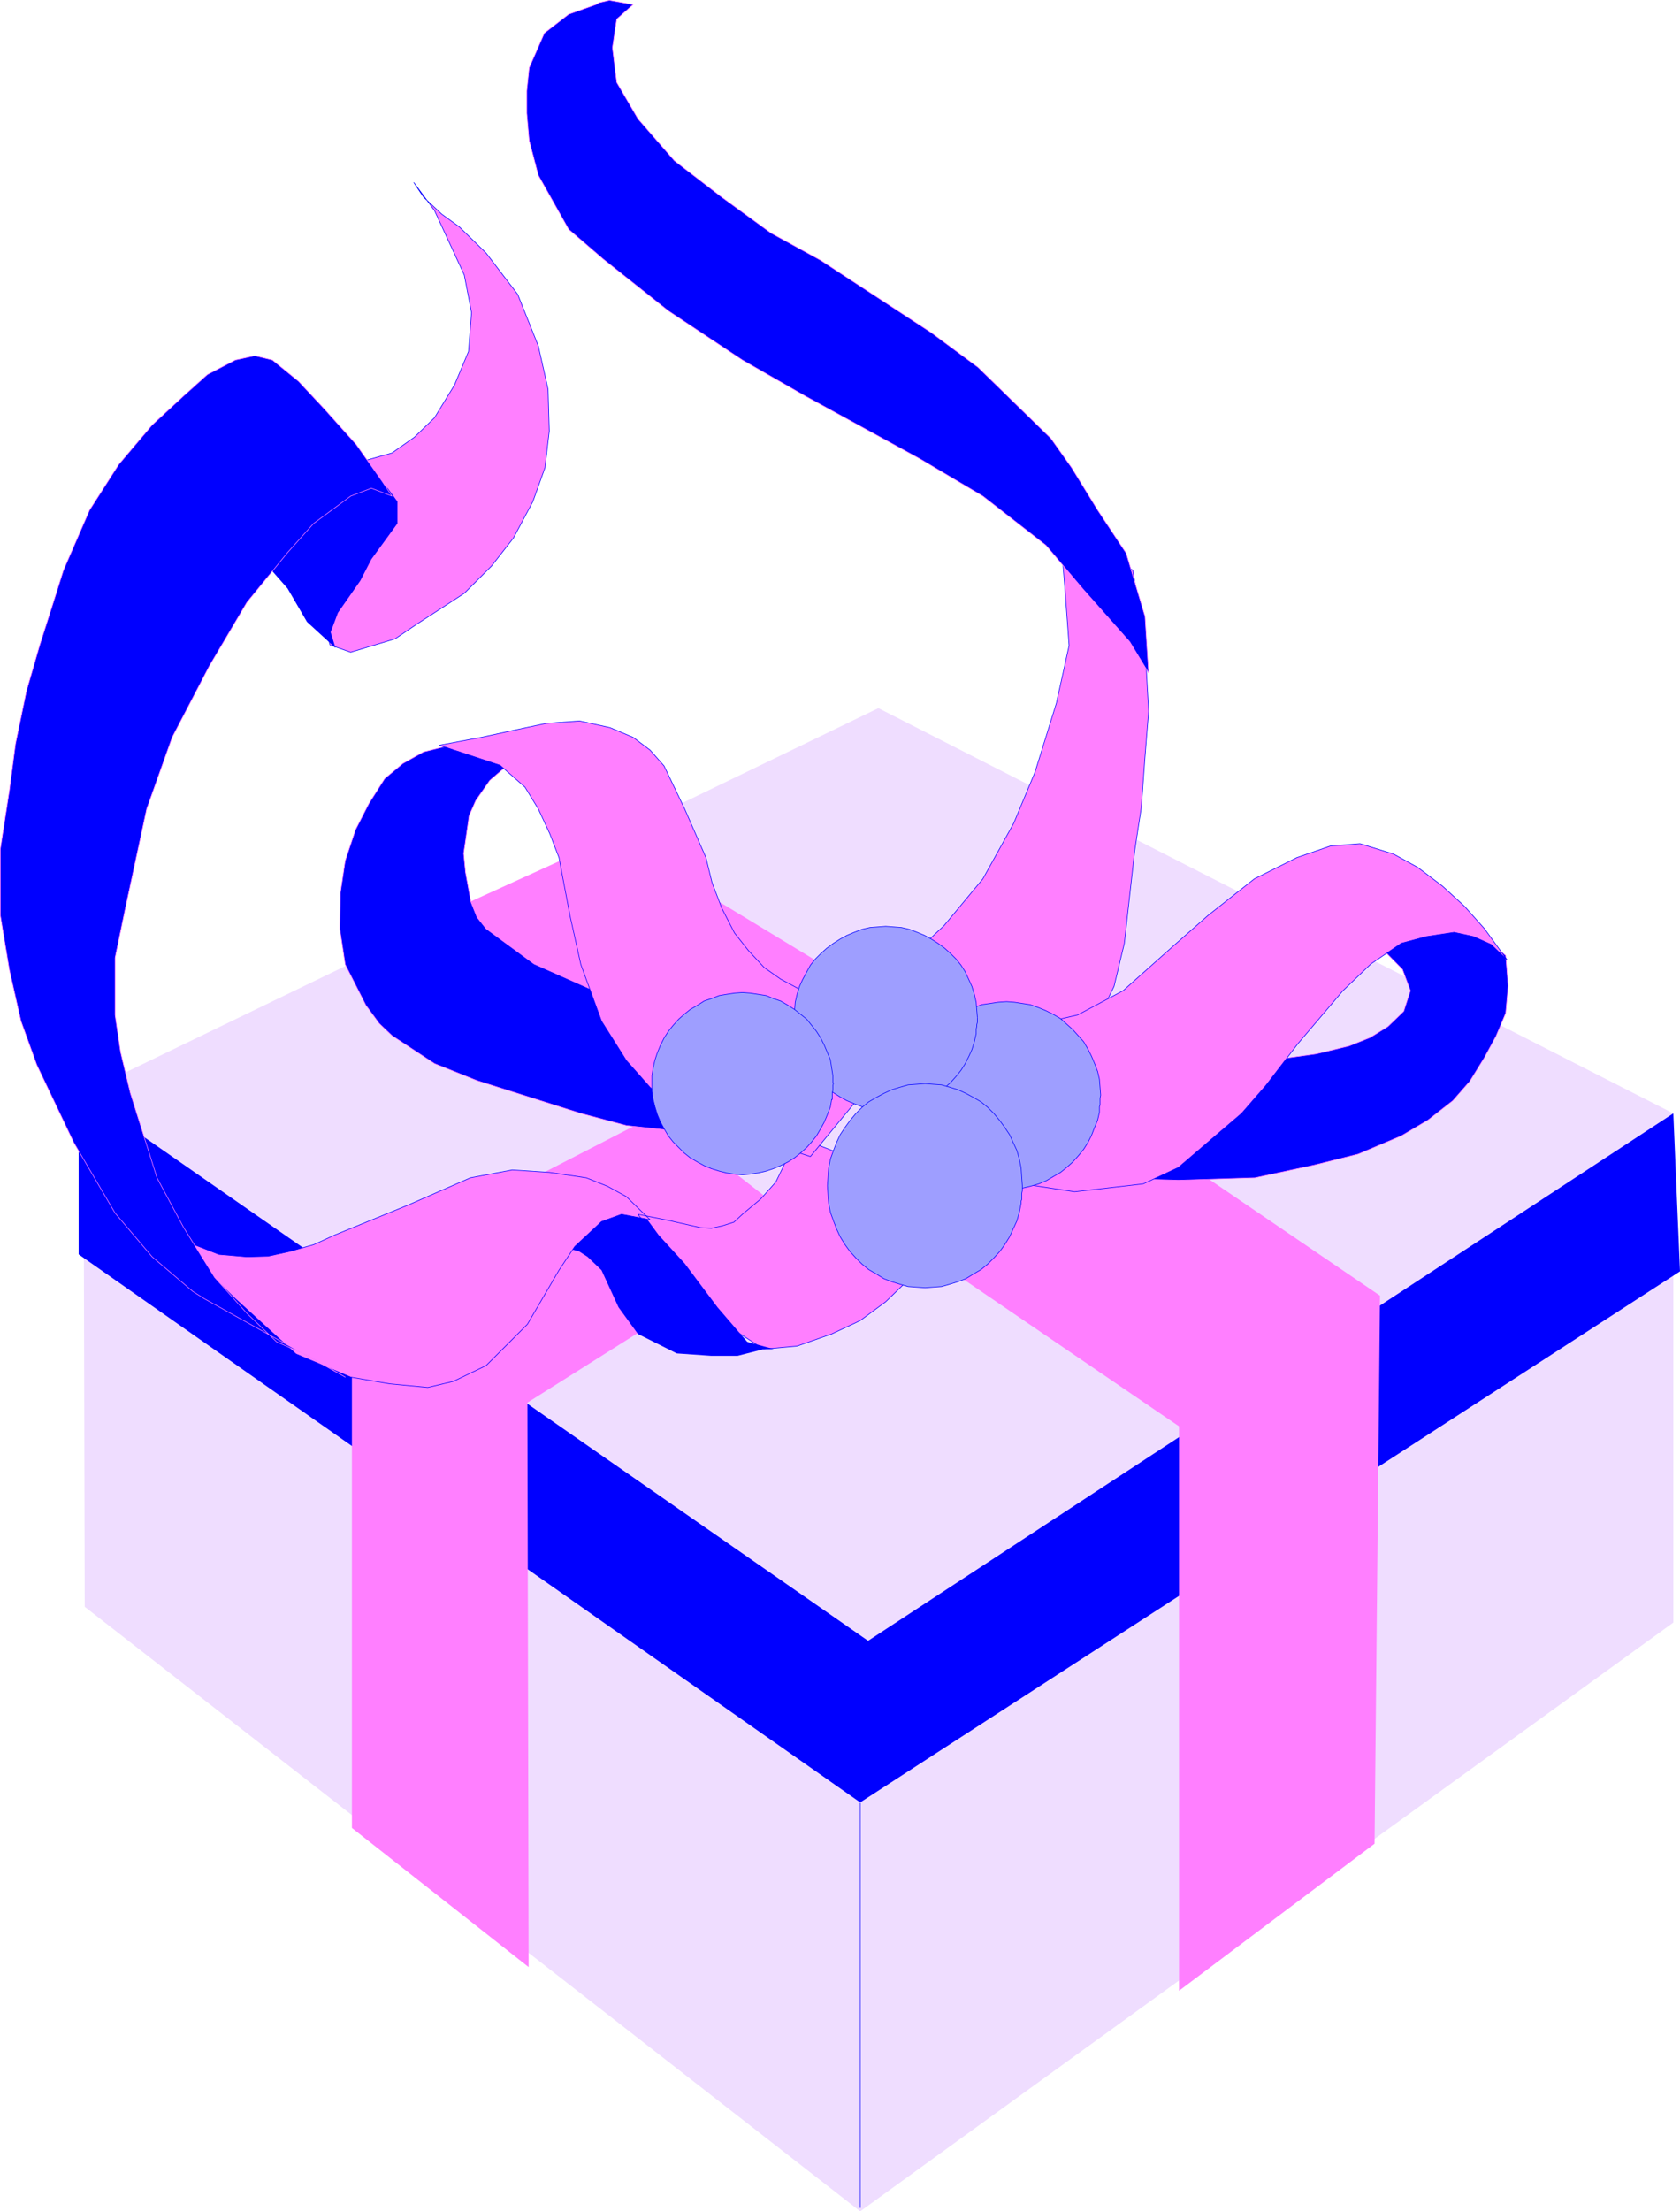 <?xml version="1.0" encoding="UTF-8" standalone="no"?>
<svg
   version="1.0"
   width="118.259mm"
   height="155.604mm"
   id="svg36"
   sodipodi:docname="Gift 04.wmf"
   xmlns:inkscape="http://www.inkscape.org/namespaces/inkscape"
   xmlns:sodipodi="http://sodipodi.sourceforge.net/DTD/sodipodi-0.dtd"
   xmlns="http://www.w3.org/2000/svg"
   xmlns:svg="http://www.w3.org/2000/svg">
  <sodipodi:namedview
     id="namedview36"
     pagecolor="#ffffff"
     bordercolor="#000000"
     borderopacity="0.25"
     inkscape:showpageshadow="2"
     inkscape:pageopacity="0.0"
     inkscape:pagecheckerboard="0"
     inkscape:deskcolor="#d1d1d1"
     inkscape:document-units="mm" />
  <defs
     id="defs1">
    <pattern
       id="WMFhbasepattern"
       patternUnits="userSpaceOnUse"
       width="6"
       height="6"
       x="0"
       y="0" />
  </defs>
  <path
     style="fill:#ff7fff;fill-opacity:1;fill-rule:evenodd;stroke:none"
     d="m 87.809,171.529 5.493,1.939 11.794,-3.555 5.978,-4.04 5.493,-3.555 6.947,-4.525 7.27,-7.272 5.816,-7.433 5.17,-9.695 3.231,-9.049 1.131,-9.695 -0.323,-11.15 -2.585,-11.473 -5.493,-13.735 -8.401,-10.988 -7.109,-6.948 -4.685,-3.393 -4.847,-4.525 -2.585,-3.878 5.493,7.433 7.917,17.129 1.939,10.019 -0.808,10.342 -3.716,8.888 -5.332,8.726 -5.332,5.171 -5.978,4.201 -13.733,3.878 -15.51,1.616 z"
     id="path1" />
  <path
     style="fill:none;stroke:#0000ff;stroke-width:0.162px;stroke-linecap:round;stroke-linejoin:round;stroke-miterlimit:4;stroke-dasharray:none;stroke-opacity:1"
     d="m 87.809,171.529 5.493,1.939 11.794,-3.555 5.978,-4.04 5.493,-3.555 6.947,-4.525 7.27,-7.272 5.816,-7.433 5.17,-9.695 3.231,-9.049 1.131,-9.695 -0.323,-11.15 -2.585,-11.473 -5.493,-13.735 -8.401,-10.988 -7.109,-6.948 -4.685,-3.393 -4.847,-4.525 -2.585,-3.878 5.493,7.433 7.917,17.129 1.939,10.019 -0.808,10.342 -3.716,8.888 -5.332,8.726 -5.332,5.171 -5.978,4.201 -13.733,3.878 -15.51,1.616 12.763,45.569"
     id="path2" />
  <path
     style="fill:#efddff;fill-opacity:1;fill-rule:evenodd;stroke:none"
     d="M 22.215,290.622 22.538,427.328 228.853,588.111 445.185,431.529 V 296.116 L 233.7,188.334 22.215,290.622 Z"
     id="path3" />
  <path
     style="fill:#ff7fff;fill-opacity:1;fill-rule:evenodd;stroke:none"
     d="m 114.305,244.73 48.63,-22.138 80.62,48.962 -50.246,24.562 z"
     id="path4" />
  <path
     style="fill:#0000ff;fill-opacity:1;fill-rule:evenodd;stroke:none"
     d="m 20.922,290.298 v 43.306 L 228.853,479.36 446.962,338.129 445.185,296.116 230.953,436.377 Z"
     id="path5" />
  <path
     style="fill:#ff7fff;fill-opacity:1;fill-rule:evenodd;stroke:none"
     d="M 313.673,529.453 V 379.335 l -85.79,-58.496 46.207,-39.59 93.06,63.344 -1.454,145.755 z"
     id="path6" />
  <path
     style="fill:#ff7fff;fill-opacity:1;fill-rule:evenodd;stroke:none"
     d="m 140.64,523.151 -0.323,-150.118 73.834,-46.538 -38.937,-30.379 -81.589,42.014 v 148.017 l 47.015,37.004 z"
     id="path7" />
  <path
     style="fill:#0000ff;fill-opacity:1;fill-rule:evenodd;stroke:none"
     d="m 358.911,278.179 -8.724,2.101 -20.68,2.909 -52.508,27.955 13.894,2.101 22.619,0.646 20.357,-0.646 15.833,-3.393 11.632,-2.909 11.471,-4.848 7.109,-4.201 6.624,-5.171 4.524,-5.171 3.877,-6.302 3.07,-5.656 2.585,-6.14 0.646,-7.272 -0.646,-8.08 -8.078,-6.625 -6.463,-1.616 -24.234,0.485 11.309,11.473 2.1,5.656 -1.777,5.494 -4.201,4.04 -4.685,2.909 z"
     id="path8" />
  <path
     style="fill:#0000ff;fill-opacity:1;fill-rule:evenodd;stroke:none"
     d="m 137.732,203.686 -5.493,-3.717 -11.148,-2.101 -8.401,2.101 -5.493,3.07 -4.847,4.04 -4.201,6.625 -3.554,6.948 -2.747,8.241 -1.292,8.564 -0.162,9.534 1.454,9.534 5.493,10.827 3.554,4.848 3.393,3.232 11.309,7.433 11.309,4.525 27.627,8.726 12.117,3.232 25.365,2.747 11.148,-18.906 -15.348,-7.595 -22.457,-8.888 -23.265,-10.342 -12.763,-9.372 -2.423,-3.07 -1.616,-4.04 -1.454,-7.918 -0.485,-5.009 0.646,-4.363 0.808,-5.656 1.777,-4.04 3.716,-5.332 4.524,-3.878 h 2.908 z"
     id="path9" />
  <path
     style="fill:#ff7fff;fill-opacity:1;fill-rule:evenodd;stroke:none"
     d="m 211.404,301.933 -2.262,6.787 -2.747,5.656 -4.039,4.525 -4.847,4.04 -2.262,2.101 -3.07,0.97 -2.908,0.646 -2.908,-0.162 -8.563,-1.939 -8.078,-1.616 4.201,5.494 8.24,9.372 9.371,13.412 11.632,7.595 8.886,-0.808 9.209,-3.232 7.593,-3.555 6.786,-5.009 5.332,-5.171 3.877,-5.009 9.694,-15.19 v -1.939 l -43.137,-16.805 v 0 z"
     id="path10" />
  <path
     style="fill:#0000ff;fill-opacity:1;fill-rule:evenodd;stroke:none"
     d="m 203.165,358.813 -6.947,1.778 h -6.947 l -9.209,-0.646 -10.34,-5.171 -5.17,-7.11 -4.524,-9.857 -3.716,-3.555 -2.262,-1.454 -2.423,-0.646 -3.554,0.646 -3.393,1.454 4.524,-4.04 4.201,-4.525 5.17,-2.747 6.947,-0.97 5.655,0.97 4.039,5.494 6.947,7.595 8.724,11.635 7.917,9.211 7.109,1.939 h -2.747 z"
     id="path11" />
  <path
     style="fill:#ff7fff;fill-opacity:1;fill-rule:evenodd;stroke:none"
     d="m 172.953,324.394 -6.301,-6.14 -5.008,-2.747 -5.655,-2.262 -9.855,-1.454 -9.855,-0.646 -11.148,2.101 -16.641,7.272 -19.387,7.918 -5.655,2.585 -6.301,1.778 -5.816,1.293 -5.655,0.162 -7.432,-0.646 -8.24,-3.232 3.393,5.979 9.209,9.049 16.156,14.705 14.541,6.14 10.34,1.778 10.178,0.97 6.786,-1.616 8.724,-4.201 10.986,-10.988 8.401,-14.382 4.201,-6.302 7.109,-6.625 5.332,-1.939 7.593,1.454 z"
     id="path12" />
  <path
     style="fill:#0000ff;fill-opacity:1;fill-rule:evenodd;stroke:none"
     d="m 91.848,366.246 -9.855,-5.656 -8.401,-3.717 -7.917,-7.595 -8.563,-9.534 -8.24,-13.25 -7.109,-13.25 -7.109,-22.623 -2.585,-10.827 -1.454,-9.857 v -15.19 l 2.747,-13.25 5.655,-26.339 6.786,-19.068 9.855,-18.906 10.017,-16.967 10.825,-13.25 6.947,-7.756 9.855,-7.272 5.493,-2.101 5.493,2.101 -2.585,-3.878 -6.947,-9.857 -8.401,-9.372 -6.947,-7.433 -6.947,-5.656 -4.685,-1.131 -5.17,1.131 -7.432,3.878 -6.301,5.656 -8.401,7.756 -8.886,10.503 -7.755,12.119 -6.947,15.998 -2.747,8.726 -3.554,11.15 -3.554,12.281 -2.908,14.058 -1.616,12.281 -2.423,15.674 v 17.613 l 2.423,14.543 3.07,13.574 4.201,11.635 9.855,20.684 10.986,18.745 9.855,11.635 10.825,9.211 3.07,1.939 z"
     id="path13" />
  <path
     style="fill:#0000ff;fill-opacity:1;fill-rule:evenodd;stroke:none"
     d="m 68.26,147.129 8.24,9.372 5.17,8.888 7.593,6.948 -1.292,-4.201 1.939,-5.171 5.978,-8.564 2.908,-5.656 6.947,-9.534 v -5.817 l -2.585,-3.555 -6.947,-3.717 h -6.947 l -7.109,5.333 -2.747,2.585 z"
     id="path14" />
  <path
     style="fill:#ff7fff;fill-opacity:1;fill-rule:evenodd;stroke:none"
     d="m 223.845,267.676 14.379,-9.372 12.925,-12.119 10.34,-12.443 8.24,-14.866 5.655,-13.574 5.655,-18.26 3.393,-15.351 -0.969,-13.25 -0.808,-10.019 -4.039,-11.15 22.78,14.382 3.231,20.037 0.969,17.452 -0.969,12.119 -0.969,13.412 -1.777,11.635 -2.747,24.562 -2.747,11.473 -5.493,11.15 -16.802,22.623 z"
     id="path15" />
  <path
     style="fill:#0000ff;fill-opacity:1;fill-rule:evenodd;stroke:none"
     d="m 168.429,1.212 -4.362,3.878 -1.131,7.595 1.131,9.211 5.655,9.695 9.694,11.15 12.602,9.695 13.087,9.534 13.248,7.272 29.404,19.229 12.44,9.211 19.387,18.906 5.493,7.756 6.947,11.311 7.593,11.473 5.008,16.805 0.969,15.028 -5.008,-8.241 -12.602,-14.22 -9.694,-11.473 -16.802,-13.089 -16.641,-9.857 -30.697,-16.805 -16.641,-9.534 -19.711,-13.089 -17.287,-13.735 -9.209,-7.918 -8.078,-14.382 -2.423,-9.211 -0.646,-7.272 v -5.979 l 0.646,-6.14 4.039,-9.211 6.463,-5.009 7.27,-2.585 0.808,-0.485 2.747,-0.646 z"
     id="path16" />
  <path
     style="fill:none;stroke:#0000ff;stroke-width:0.162px;stroke-linecap:round;stroke-linejoin:round;stroke-miterlimit:4;stroke-dasharray:none;stroke-opacity:1"
     d="m 223.845,267.676 14.379,-9.372 12.925,-12.119 10.34,-12.443 8.24,-14.866 5.655,-13.574 5.655,-18.26 3.393,-15.351 -0.969,-13.25 -0.808,-10.019 -4.039,-11.15 22.78,14.382 3.231,20.037 0.969,17.452 -0.969,12.119 -0.969,13.412 -1.777,11.635 -2.747,24.562 -2.747,11.473 -5.493,11.15 -16.802,22.623 -50.246,-28.44"
     id="path17" />
  <path
     style="fill:none;stroke:#0000ff;stroke-width:0.162px;stroke-linecap:round;stroke-linejoin:round;stroke-miterlimit:4;stroke-dasharray:none;stroke-opacity:1"
     d="m 211.404,301.933 -2.262,6.787 -2.747,5.656 -4.039,4.525 -4.847,4.04 -2.262,2.101 -3.07,0.97 -2.908,0.646 -2.908,-0.162 -8.563,-1.939 -8.078,-1.616 4.201,5.494 8.24,9.372 9.371,13.412 11.632,7.595 8.886,-0.808 9.209,-3.232 7.593,-3.555 6.786,-5.009 5.332,-5.171 3.877,-5.009 9.694,-15.19 v -1.939 l -43.137,-16.805"
     id="path18" />
  <path
     style="fill:none;stroke:#0000ff;stroke-width:0.162px;stroke-linecap:round;stroke-linejoin:round;stroke-miterlimit:4;stroke-dasharray:none;stroke-opacity:1"
     d="m 172.953,324.394 -6.301,-6.14 -5.008,-2.747 -5.655,-2.262 -9.855,-1.454 -9.855,-0.646 -11.148,2.101 -16.641,7.272 -19.387,7.918 -5.655,2.585 -6.301,1.778 -5.816,1.293 -5.655,0.162 -7.432,-0.646 -8.24,-3.232 3.393,5.979 9.209,9.049 16.156,14.705 14.541,6.14 10.34,1.778 10.178,0.97 6.786,-1.616 8.724,-4.201 10.986,-10.988 8.401,-14.382 4.201,-6.302 7.109,-6.625 5.332,-1.939 7.593,1.454"
     id="path19" />
  <path
     style="fill:none;stroke:#ff7fff;stroke-width:0.162px;stroke-linecap:round;stroke-linejoin:round;stroke-miterlimit:4;stroke-dasharray:none;stroke-opacity:1"
     d="m 91.848,366.246 -9.855,-5.656 -8.401,-3.717 -7.917,-7.595 -8.563,-9.534 -8.24,-13.25 -7.109,-13.25 -7.109,-22.623 -2.585,-10.827 -1.454,-9.857 v -15.19 l 2.747,-13.25 5.655,-26.339 6.786,-19.068 9.855,-18.906 10.017,-16.967 10.825,-13.25 6.947,-7.756 9.855,-7.272 5.493,-2.101 5.493,2.101 -2.585,-3.878 -6.947,-9.857 -8.401,-9.372 -6.947,-7.433 -6.947,-5.656 -4.685,-1.131 -5.17,1.131 -7.432,3.878 -6.301,5.656 -8.401,7.756 -8.886,10.503 -7.755,12.119 -6.947,15.998 -2.747,8.726 -3.554,11.15 -3.554,12.281 -2.908,14.058 -1.616,12.281 -2.423,15.674 v 17.613 l 2.423,14.543 3.07,13.574 4.201,11.635 9.855,20.684 10.986,18.745 9.855,11.635 10.825,9.211 3.07,1.939 37.482,20.845"
     id="path20" />
  <path
     style="fill:none;stroke:#ff7fff;stroke-width:0.162px;stroke-linecap:round;stroke-linejoin:round;stroke-miterlimit:4;stroke-dasharray:none;stroke-opacity:1"
     d="m 168.429,1.212 -4.362,3.878 -1.131,7.595 1.131,9.211 5.655,9.695 9.694,11.15 12.602,9.695 13.087,9.534 13.248,7.272 29.404,19.229 12.44,9.211 19.387,18.906 5.493,7.756 6.947,11.311 7.593,11.473 5.008,16.805 0.969,15.028 -5.008,-8.241 -12.602,-14.22 -9.694,-11.473 -16.802,-13.089 -16.641,-9.857 -30.697,-16.805 -16.641,-9.534 -19.711,-13.089 -17.287,-13.735 -9.209,-7.918 -8.078,-14.382 -2.423,-9.211 -0.646,-7.272 v -5.979 l 0.646,-6.14 4.039,-9.211 6.463,-5.009 7.27,-2.585 0.808,-0.485 2.747,-0.646 6.301,1.131"
     id="path21" />
  <path
     style="fill:none;stroke:#ff7fff;stroke-width:0.162px;stroke-linecap:round;stroke-linejoin:round;stroke-miterlimit:4;stroke-dasharray:none;stroke-opacity:1"
     d="m 137.732,203.686 -5.493,-3.717 -11.148,-2.101 -8.401,2.101 -5.493,3.07 -4.847,4.04 -4.201,6.625 -3.554,6.948 -2.747,8.241 -1.292,8.564 -0.162,9.534 1.454,9.534 5.493,10.827 3.554,4.848 3.393,3.232 11.309,7.433 11.309,4.525 27.627,8.726 12.117,3.232 25.365,2.747 11.148,-18.906 -15.348,-7.595 -22.457,-8.888 -23.265,-10.342 -12.763,-9.372 -2.423,-3.07 -1.616,-4.04 -1.454,-7.918 -0.485,-5.009 0.646,-4.363 0.808,-5.656 1.777,-4.04 3.716,-5.332 4.524,-3.878 h 2.908"
     id="path22" />
  <path
     style="fill:#ff7fff;fill-opacity:1;fill-rule:evenodd;stroke:none"
     d="m 242.101,275.432 -20.842,-7.756 -13.571,-7.272 -4.362,-3.07 -4.201,-4.525 -3.716,-4.686 -3.393,-6.625 -2.585,-6.787 -1.616,-6.625 -5.655,-12.927 -5.493,-11.473 -3.716,-4.201 -4.524,-3.393 -6.139,-2.585 -8.078,-1.778 -8.886,0.646 -7.593,1.616 -9.694,2.101 -11.148,2.101 16.156,5.333 6.624,5.817 3.554,5.817 3.07,6.625 2.423,6.302 2.908,15.351 2.908,13.089 5.493,15.028 6.624,10.503 6.301,7.11 7.593,6.625 8.724,4.363 10.34,3.717 10.502,1.939 5.493,1.778 26.496,-32.157 z"
     id="path23" />
  <path
     style="fill:none;stroke:#0000ff;stroke-width:0.162px;stroke-linecap:round;stroke-linejoin:round;stroke-miterlimit:4;stroke-dasharray:none;stroke-opacity:1"
     d="m 242.101,275.432 -20.842,-7.756 -13.571,-7.272 -4.362,-3.07 -4.201,-4.525 -3.716,-4.686 -3.393,-6.625 -2.585,-6.787 -1.616,-6.625 -5.655,-12.927 -5.493,-11.473 -3.716,-4.201 -4.524,-3.393 -6.139,-2.585 -8.078,-1.778 -8.886,0.646 -7.593,1.616 -9.694,2.101 -11.148,2.101 16.156,5.333 6.624,5.817 3.554,5.817 3.07,6.625 2.423,6.302 2.908,15.351 2.908,13.089 5.493,15.028 6.624,10.503 6.301,7.11 7.593,6.625 8.724,4.363 10.34,3.717 10.502,1.939 5.493,1.778 26.496,-32.157"
     id="path24" />
  <path
     style="fill:none;stroke:#ff7fff;stroke-width:0.162px;stroke-linecap:round;stroke-linejoin:round;stroke-miterlimit:4;stroke-dasharray:none;stroke-opacity:1"
     d="m 358.911,278.179 -8.724,2.101 -20.68,2.909 -52.508,27.955 13.894,2.101 22.619,0.646 20.357,-0.646 15.833,-3.393 11.632,-2.909 11.471,-4.848 7.109,-4.201 6.624,-5.171 4.524,-5.171 3.877,-6.302 3.07,-5.656 2.585,-6.14 0.646,-7.272 -0.646,-8.08 -8.078,-6.625 -6.463,-1.616 -24.234,0.485 11.309,11.473 2.1,5.656 -1.777,5.494 -4.201,4.04 -4.685,2.909 -5.655,2.262"
     id="path25" />
  <path
     style="fill:#ff7fff;fill-opacity:1;fill-rule:evenodd;stroke:none"
     d="m 264.235,273.493 11.309,-0.97 11.148,-2.585 12.117,-6.464 13.248,-11.796 9.371,-8.241 12.279,-9.695 11.309,-5.656 8.886,-3.07 7.917,-0.646 8.886,2.747 6.463,3.555 6.624,5.009 5.816,5.333 5.332,5.979 5.978,8.241 -4.201,-4.04 -4.685,-2.101 -5.17,-1.131 -7.432,1.131 -6.624,1.778 -8.078,5.494 -7.432,7.11 -11.956,14.058 -8.563,11.15 -6.462,7.433 -7.755,6.625 -9.047,7.756 -9.371,4.363 -18.257,2.101 -24.396,-3.717 -15.187,-2.101 h -1.454 l 19.387,-37.651 z"
     id="path26" />
  <path
     style="fill:none;stroke:#0000ff;stroke-width:0.162px;stroke-linecap:round;stroke-linejoin:round;stroke-miterlimit:4;stroke-dasharray:none;stroke-opacity:1"
     d="m 264.235,273.493 11.309,-0.97 11.148,-2.585 12.117,-6.464 13.248,-11.796 9.371,-8.241 12.279,-9.695 11.309,-5.656 8.886,-3.07 7.917,-0.646 8.886,2.747 6.463,3.555 6.624,5.009 5.816,5.333 5.332,5.979 5.978,8.241 -4.201,-4.04 -4.685,-2.101 -5.17,-1.131 -7.432,1.131 -6.624,1.778 -8.078,5.494 -7.432,7.11 -11.956,14.058 -8.563,11.15 -6.462,7.433 -7.755,6.625 -9.047,7.756 -9.371,4.363 -18.257,2.101 -24.396,-3.717 -15.187,-2.101 h -1.454 l 19.387,-37.651"
     id="path27" />
  <path
     style="fill:#9e9eff;fill-opacity:1;fill-rule:evenodd;stroke:none"
     d="m 292.832,291.268 -0.162,-2.101 -0.162,-2.101 -0.485,-2.101 -0.808,-2.101 -0.808,-1.939 -0.969,-1.939 -1.131,-1.939 -1.454,-1.616 -1.454,-1.616 -1.616,-1.454 -1.616,-1.454 -1.939,-1.131 -1.939,-0.97 -1.939,-0.808 -2.262,-0.808 -2.1,-0.323 -2.1,-0.323 -2.1,-0.162 -2.262,0.162 -2.1,0.323 -2.262,0.323 -2.1,0.808 -2.1,0.808 -1.777,0.97 -1.939,1.131 -1.616,1.454 -1.616,1.454 -1.454,1.616 -1.454,1.616 -1.131,1.778 -0.969,2.101 -0.808,1.939 -0.808,2.101 -0.485,2.101 -0.162,2.101 -0.162,2.101 0.162,2.262 0.162,2.262 0.485,2.101 0.808,1.939 0.808,2.101 0.969,1.939 1.131,1.778 1.454,1.778 1.454,1.616 1.616,1.454 1.616,1.293 1.939,1.131 1.777,1.131 2.1,0.808 2.1,0.646 2.262,0.485 2.1,0.323 2.262,0.162 2.1,-0.162 2.1,-0.323 2.1,-0.485 2.262,-0.646 1.939,-0.808 1.939,-1.131 1.939,-1.131 1.616,-1.293 1.616,-1.454 1.454,-1.616 1.454,-1.778 1.131,-1.778 0.969,-1.939 0.808,-2.101 0.808,-1.939 0.485,-2.101 v -0.162 -0.162 -0.323 -0.323 -0.485 l 0.162,-0.485 v -0.646 -0.646 -0.485 l 0.162,-0.808 z"
     id="path28" />
  <path
     style="fill:none;stroke:#0000ff;stroke-width:0.162px;stroke-linecap:round;stroke-linejoin:round;stroke-miterlimit:4;stroke-dasharray:none;stroke-opacity:1"
     d="m 292.832,291.268 -0.162,-2.101 -0.162,-2.101 -0.485,-2.101 -0.808,-2.101 -0.808,-1.939 -0.969,-1.939 -1.131,-1.939 -1.454,-1.616 -1.454,-1.616 -1.616,-1.454 -1.616,-1.454 -1.939,-1.131 -1.939,-0.97 -1.939,-0.808 -2.262,-0.808 -2.1,-0.323 -2.1,-0.323 -2.1,-0.162 -2.262,0.162 -2.1,0.323 -2.262,0.323 -2.1,0.808 -2.1,0.808 -1.777,0.97 -1.939,1.131 -1.616,1.454 -1.616,1.454 -1.454,1.616 -1.454,1.616 -1.131,1.778 -0.969,2.101 -0.808,1.939 -0.808,2.101 -0.485,2.101 -0.162,2.101 -0.162,2.101 0.162,2.262 0.162,2.262 0.485,2.101 0.808,1.939 0.808,2.101 0.969,1.939 1.131,1.778 1.454,1.778 1.454,1.616 1.616,1.454 1.616,1.293 1.939,1.131 1.777,1.131 2.1,0.808 2.1,0.646 2.262,0.485 2.1,0.323 2.262,0.162 2.1,-0.162 2.1,-0.323 2.1,-0.485 2.262,-0.646 1.939,-0.808 1.939,-1.131 1.939,-1.131 1.616,-1.293 1.616,-1.454 1.454,-1.616 1.454,-1.778 1.131,-1.778 0.969,-1.939 0.808,-2.101 0.808,-1.939 0.485,-2.101 v -0.162 -0.162 -0.323 -0.323 -0.485 l 0.162,-0.485 v -0.646 -0.646 -0.485 l 0.162,-0.808 v 0"
     id="path29" />
  <path
     style="fill:#9e9eff;fill-opacity:1;fill-rule:evenodd;stroke:none"
     d="m 260.035,270.584 -0.162,-1.939 -0.162,-2.101 -0.485,-2.101 -0.646,-2.101 -0.808,-1.778 -0.969,-2.101 -1.131,-1.778 -1.292,-1.616 -1.454,-1.454 -1.616,-1.454 -1.777,-1.293 -1.777,-1.131 -1.777,-0.97 -1.939,-0.808 -2.1,-0.808 -2.1,-0.485 -2.1,-0.162 -2.1,-0.162 -2.1,0.162 -2.1,0.162 -2.1,0.485 -2.1,0.808 -1.939,0.808 -1.777,0.97 -1.777,1.131 -1.777,1.293 -1.616,1.454 -1.454,1.454 -1.292,1.616 -0.969,1.778 -1.131,2.101 -0.808,1.778 -0.646,2.101 -0.485,2.101 -0.162,2.101 -0.162,2.101 0.162,2.101 0.162,2.101 0.485,2.101 0.646,2.101 0.808,1.778 1.131,1.939 0.969,1.778 1.292,1.616 1.454,1.616 1.616,1.454 1.777,1.293 1.777,1.131 1.777,0.97 1.939,0.808 2.1,0.808 2.1,0.485 2.1,0.162 2.1,0.162 2.1,-0.162 2.1,-0.162 2.1,-0.485 2.1,-0.808 1.939,-0.808 1.777,-0.97 1.777,-1.131 1.777,-1.293 1.616,-1.454 1.454,-1.616 1.292,-1.616 1.131,-1.778 0.969,-1.939 0.808,-1.778 0.646,-2.101 0.485,-2.101 v 0 -0.162 -0.323 -0.485 -0.323 l 0.162,-0.646 v -0.485 l 0.162,-0.646 v -0.646 -0.485 0 z"
     id="path30" />
  <path
     style="fill:none;stroke:#0000ff;stroke-width:0.162px;stroke-linecap:round;stroke-linejoin:round;stroke-miterlimit:4;stroke-dasharray:none;stroke-opacity:1"
     d="m 260.035,270.584 -0.162,-1.939 -0.162,-2.101 -0.485,-2.101 -0.646,-2.101 -0.808,-1.778 -0.969,-2.101 -1.131,-1.778 -1.292,-1.616 -1.454,-1.454 -1.616,-1.454 -1.777,-1.293 -1.777,-1.131 -1.777,-0.97 -1.939,-0.808 -2.1,-0.808 -2.1,-0.485 -2.1,-0.162 -2.1,-0.162 -2.1,0.162 -2.1,0.162 -2.1,0.485 -2.1,0.808 -1.939,0.808 -1.777,0.97 -1.777,1.131 -1.777,1.293 -1.616,1.454 -1.454,1.454 -1.292,1.616 -0.969,1.778 -1.131,2.101 -0.808,1.778 -0.646,2.101 -0.485,2.101 -0.162,2.101 -0.162,2.101 0.162,2.101 0.162,2.101 0.485,2.101 0.646,2.101 0.808,1.778 1.131,1.939 0.969,1.778 1.292,1.616 1.454,1.616 1.616,1.454 1.777,1.293 1.777,1.131 1.777,0.97 1.939,0.808 2.1,0.808 2.1,0.485 2.1,0.162 2.1,0.162 2.1,-0.162 2.1,-0.162 2.1,-0.485 2.1,-0.808 1.939,-0.808 1.777,-0.97 1.777,-1.131 1.777,-1.293 1.616,-1.454 1.454,-1.616 1.292,-1.616 1.131,-1.778 0.969,-1.939 0.808,-1.778 0.646,-2.101 0.485,-2.101 v 0 -0.162 -0.323 -0.485 -0.323 l 0.162,-0.646 v -0.485 l 0.162,-0.646 v -0.646 -0.485 0"
     id="path31" />
  <path
     style="fill:#9e9eff;fill-opacity:1;fill-rule:evenodd;stroke:none"
     d="m 221.583,288.036 v -1.939 l -0.323,-2.101 -0.323,-2.101 -0.808,-1.939 -0.808,-1.939 -0.969,-1.939 -1.131,-1.778 -1.292,-1.616 -1.292,-1.616 -1.616,-1.293 -1.616,-1.293 -1.777,-1.131 -1.939,-1.131 -1.939,-0.646 -1.939,-0.808 -2.1,-0.323 -2.1,-0.323 -2.1,-0.162 -2.1,0.162 -2.1,0.323 -1.939,0.323 -2.1,0.808 -1.939,0.646 -1.777,1.131 -1.939,1.131 -1.616,1.293 -1.454,1.293 -1.454,1.616 -1.292,1.616 -1.131,1.778 -0.969,1.939 -0.808,1.939 -0.646,1.939 -0.485,2.101 -0.323,2.101 v 1.939 2.262 l 0.323,2.101 0.485,1.939 0.646,2.101 0.808,1.939 0.969,1.778 1.131,1.939 1.292,1.616 1.454,1.454 1.454,1.454 1.616,1.293 1.939,1.131 1.777,0.97 1.939,0.808 2.1,0.646 1.939,0.485 2.1,0.323 2.1,0.162 2.1,-0.162 2.1,-0.323 2.1,-0.485 1.939,-0.646 1.939,-0.808 1.939,-0.97 1.777,-1.131 1.616,-1.293 1.616,-1.454 1.292,-1.454 1.292,-1.616 1.131,-1.939 0.969,-1.778 0.808,-1.939 0.808,-2.101 0.323,-1.939 h 0.162 v -0.323 -0.162 -0.323 -0.485 -0.485 l 0.162,-0.646 v -0.646 -0.646 l 0.162,-0.646 v 0 z"
     id="path32" />
  <path
     style="fill:none;stroke:#0000ff;stroke-width:0.162px;stroke-linecap:round;stroke-linejoin:round;stroke-miterlimit:4;stroke-dasharray:none;stroke-opacity:1"
     d="m 221.583,288.036 v -1.939 l -0.323,-2.101 -0.323,-2.101 -0.808,-1.939 -0.808,-1.939 -0.969,-1.939 -1.131,-1.778 -1.292,-1.616 -1.292,-1.616 -1.616,-1.293 -1.616,-1.293 -1.777,-1.131 -1.939,-1.131 -1.939,-0.646 -1.939,-0.808 -2.1,-0.323 -2.1,-0.323 -2.1,-0.162 -2.1,0.162 -2.1,0.323 -1.939,0.323 -2.1,0.808 -1.939,0.646 -1.777,1.131 -1.939,1.131 -1.616,1.293 -1.454,1.293 -1.454,1.616 -1.292,1.616 -1.131,1.778 -0.969,1.939 -0.808,1.939 -0.646,1.939 -0.485,2.101 -0.323,2.101 v 1.939 2.262 l 0.323,2.101 0.485,1.939 0.646,2.101 0.808,1.939 0.969,1.778 1.131,1.939 1.292,1.616 1.454,1.454 1.454,1.454 1.616,1.293 1.939,1.131 1.777,0.97 1.939,0.808 2.1,0.646 1.939,0.485 2.1,0.323 2.1,0.162 2.1,-0.162 2.1,-0.323 2.1,-0.485 1.939,-0.646 1.939,-0.808 1.939,-0.97 1.777,-1.131 1.616,-1.293 1.616,-1.454 1.292,-1.454 1.292,-1.616 1.131,-1.939 0.969,-1.778 0.808,-1.939 0.808,-2.101 0.323,-1.939 h 0.162 v -0.323 -0.162 -0.323 -0.485 -0.485 l 0.162,-0.646 v -0.646 -0.646 l 0.162,-0.646 v 0"
     id="path33" />
  <path
     style="fill:#9e9eff;fill-opacity:1;fill-rule:evenodd;stroke:none"
     d="m 271.99,315.345 -0.162,-2.262 -0.162,-2.424 -0.485,-2.424 -0.646,-2.262 -0.969,-2.101 -0.969,-2.101 -1.292,-1.939 -1.292,-1.778 -1.616,-1.939 -1.616,-1.616 -1.777,-1.454 -1.939,-1.131 -2.1,-1.131 -2.1,-0.97 -2.1,-0.646 -2.262,-0.646 -2.262,-0.162 -2.1,-0.162 -2.262,0.162 -2.262,0.162 -2.262,0.646 -2.1,0.646 -2.1,0.97 -2.1,1.131 -1.939,1.131 -1.777,1.454 -1.616,1.616 -1.616,1.939 -1.292,1.778 -1.292,1.939 -0.969,2.101 -0.808,2.101 -0.808,2.262 -0.485,2.424 -0.162,2.424 -0.162,2.262 0.162,2.424 0.162,2.262 0.485,2.424 0.808,2.262 0.808,2.101 0.969,2.101 1.292,2.101 1.292,1.778 1.616,1.778 1.616,1.616 1.777,1.454 1.939,1.131 2.1,1.293 2.1,0.808 2.1,0.646 2.262,0.646 2.262,0.162 2.262,0.162 2.1,-0.162 2.262,-0.162 2.262,-0.646 2.1,-0.646 2.1,-0.808 2.1,-1.293 1.939,-1.131 1.777,-1.454 1.616,-1.616 1.616,-1.778 1.292,-1.778 1.292,-2.101 0.969,-2.101 0.969,-2.101 0.646,-2.262 0.485,-2.424 v 0 -0.323 -0.323 l 0.162,-0.323 v -0.485 -0.646 -0.485 l 0.162,-0.808 v -0.646 z"
     id="path34" />
  <path
     style="fill:none;stroke:#0000ff;stroke-width:0.162px;stroke-linecap:round;stroke-linejoin:round;stroke-miterlimit:4;stroke-dasharray:none;stroke-opacity:1"
     d="m 271.99,315.345 -0.162,-2.262 -0.162,-2.424 -0.485,-2.424 -0.646,-2.262 -0.969,-2.101 -0.969,-2.101 -1.292,-1.939 -1.292,-1.778 -1.616,-1.939 -1.616,-1.616 -1.777,-1.454 -1.939,-1.131 -2.1,-1.131 -2.1,-0.97 -2.1,-0.646 -2.262,-0.646 -2.262,-0.162 -2.1,-0.162 -2.262,0.162 -2.262,0.162 -2.262,0.646 -2.1,0.646 -2.1,0.97 -2.1,1.131 -1.939,1.131 -1.777,1.454 -1.616,1.616 -1.616,1.939 -1.292,1.778 -1.292,1.939 -0.969,2.101 -0.808,2.101 -0.808,2.262 -0.485,2.424 -0.162,2.424 -0.162,2.262 0.162,2.424 0.162,2.262 0.485,2.424 0.808,2.262 0.808,2.101 0.969,2.101 1.292,2.101 1.292,1.778 1.616,1.778 1.616,1.616 1.777,1.454 1.939,1.131 2.1,1.293 2.1,0.808 2.1,0.646 2.262,0.646 2.262,0.162 2.262,0.162 2.1,-0.162 2.262,-0.162 2.262,-0.646 2.1,-0.646 2.1,-0.808 2.1,-1.293 1.939,-1.131 1.777,-1.454 1.616,-1.616 1.616,-1.778 1.292,-1.778 1.292,-2.101 0.969,-2.101 0.969,-2.101 0.646,-2.262 0.485,-2.424 v 0 -0.323 -0.323 l 0.162,-0.323 v -0.485 -0.646 -0.485 l 0.162,-0.808 v -0.646 -0.646 0"
     id="path35" />
  <path
     style="fill:none;stroke:#0000ff;stroke-width:0.162px;stroke-linecap:round;stroke-linejoin:round;stroke-miterlimit:4;stroke-dasharray:none;stroke-opacity:1"
     d="M 228.853,587.141 V 479.522"
     id="path36" />
</svg>
